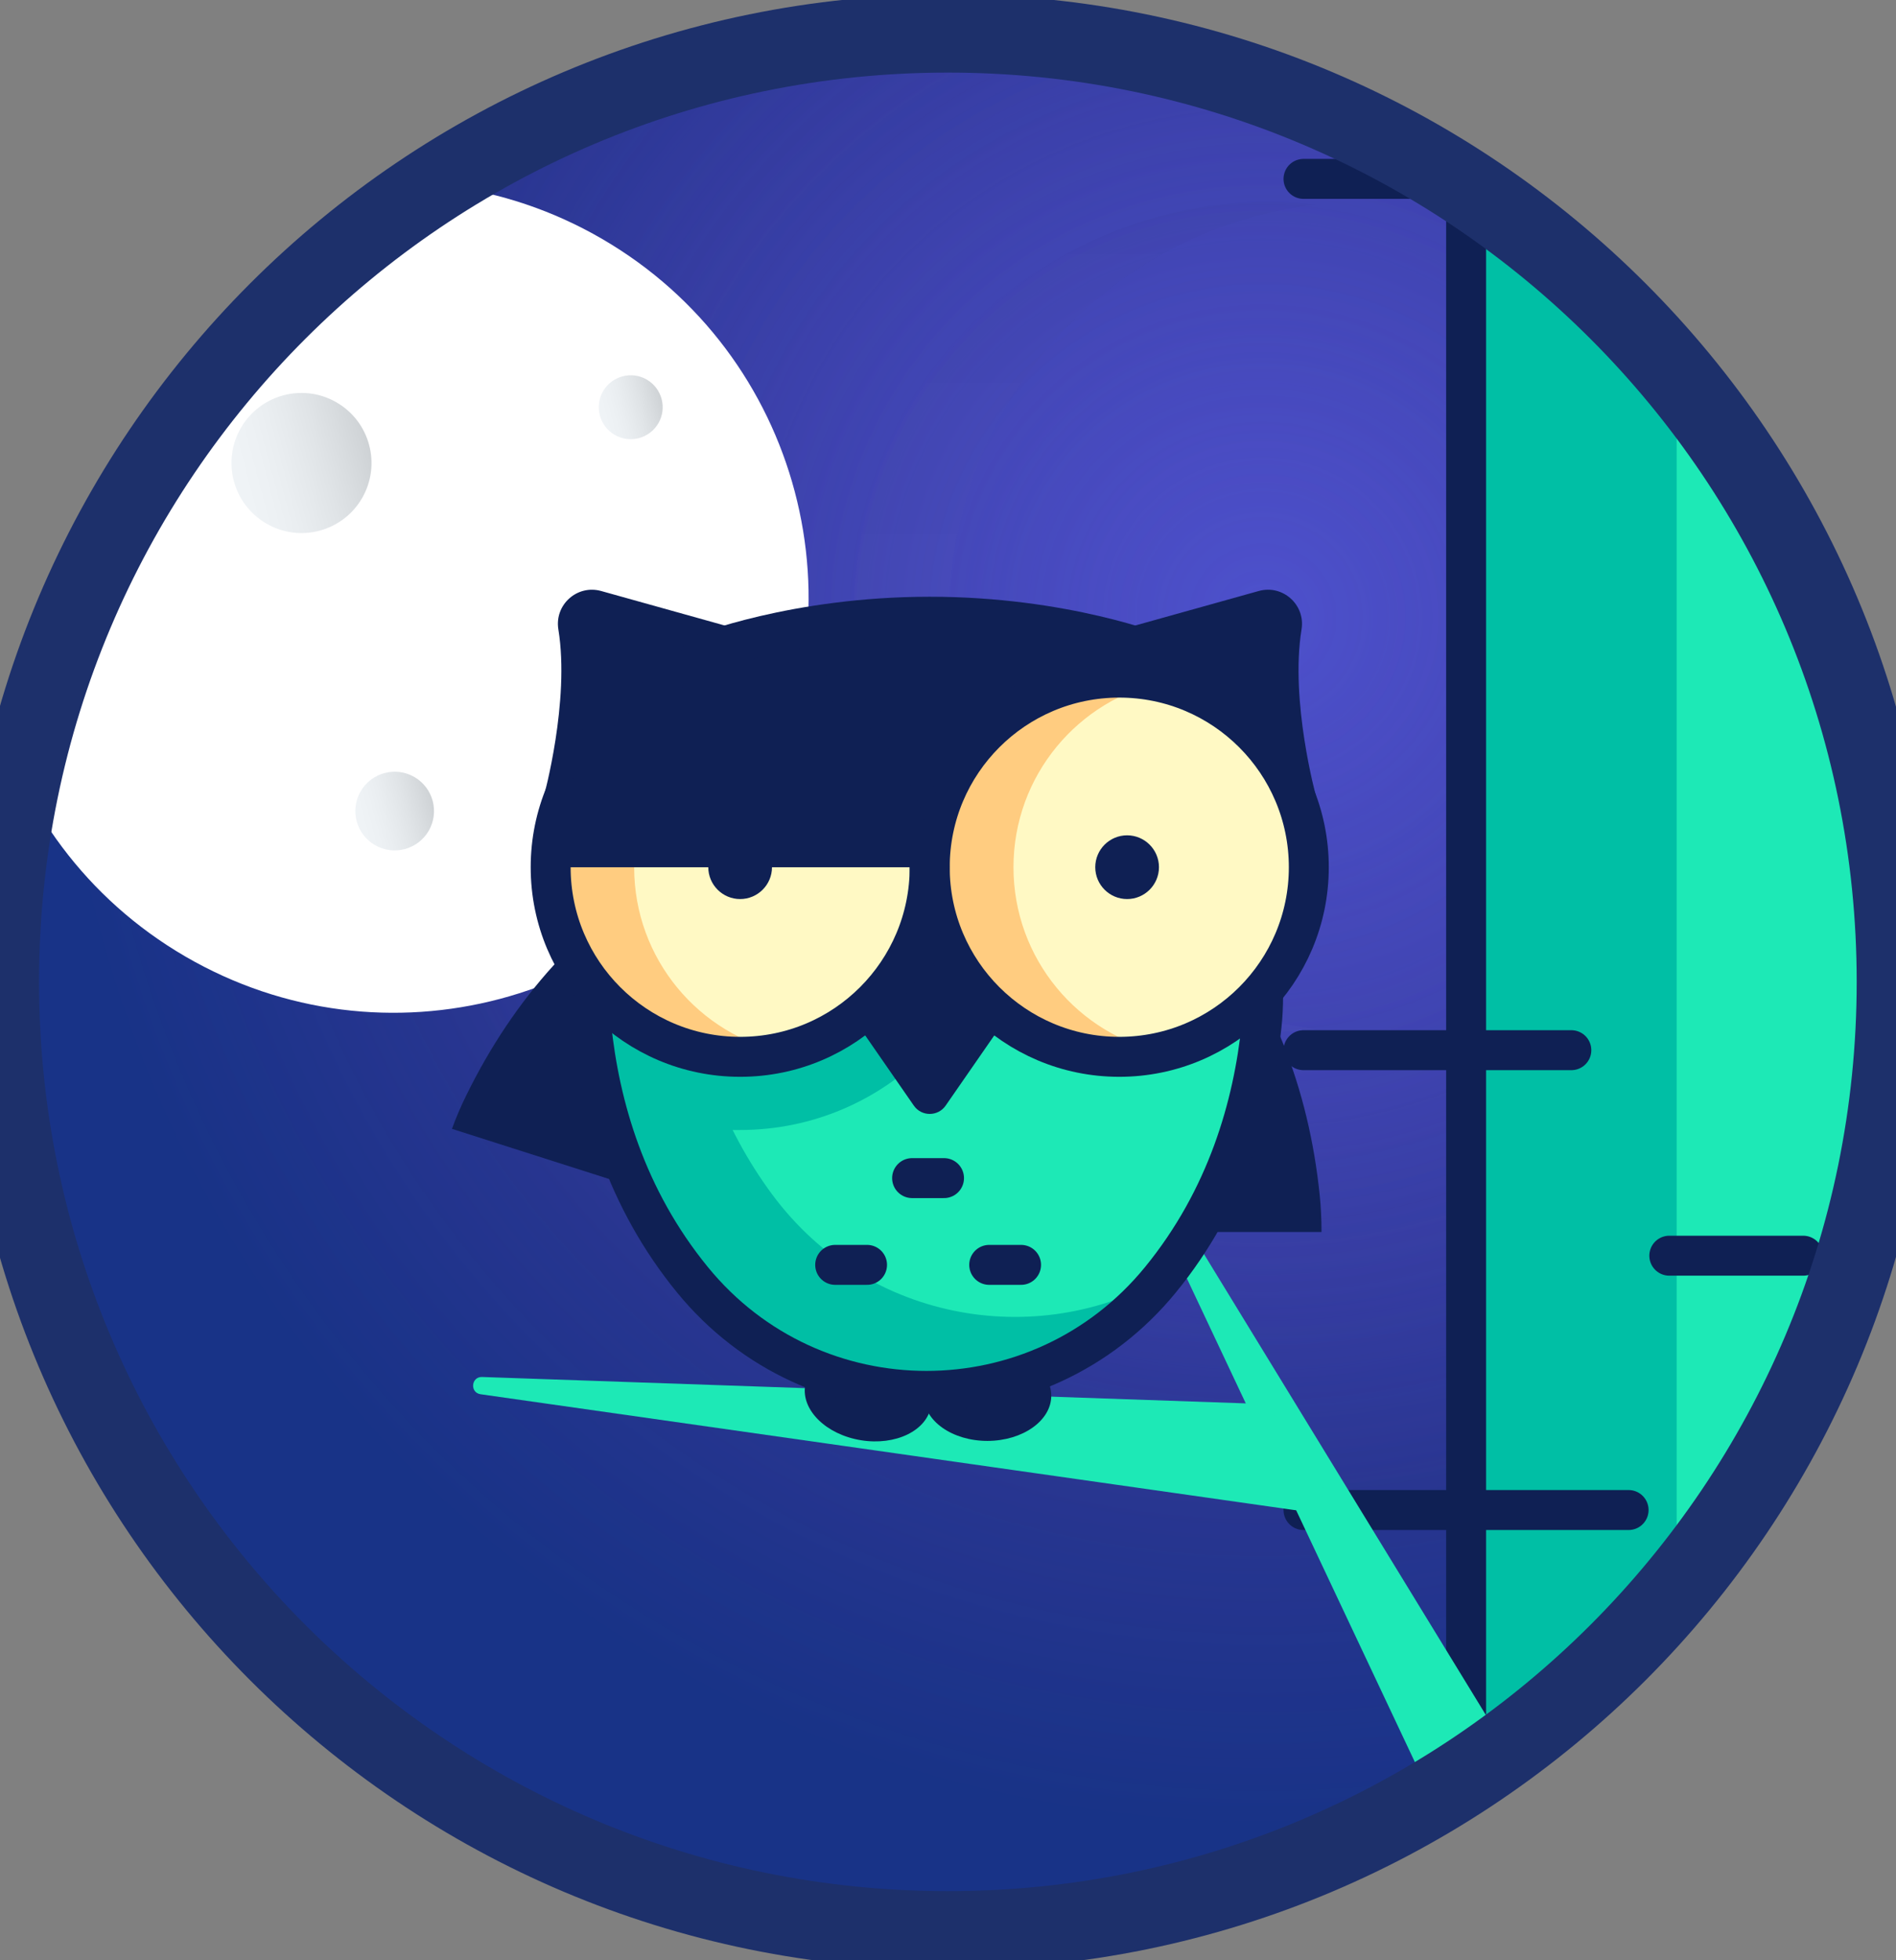 <svg width="30" height="31" viewBox="0 0 30 31" fill="none" xmlns="http://www.w3.org/2000/svg">
<rect x="0" y="0" width="30" height="31" fill="#808080" stroke="none"/>
<g clip-path="url(#clip0)">
<path d="M48.023 -7.607H-7.669V31.973H48.023V-7.607Z" fill="#183387"/>
<path opacity="0.76" d="M19.985 28.992C30.61 28.992 39.223 20.378 39.223 9.753C39.223 -0.872 30.61 -9.485 19.985 -9.485C9.36 -9.485 0.746 -0.872 0.746 9.753C0.746 20.378 9.36 28.992 19.985 28.992Z" fill="url(#paint0_radial)"/>
<path d="M19.985 23.833C27.761 23.833 34.064 17.529 34.064 9.753C34.064 1.978 27.761 -4.326 19.985 -4.326C12.209 -4.326 5.906 1.978 5.906 9.753C5.906 17.529 12.209 23.833 19.985 23.833Z" fill="url(#paint1_radial)"/>
<path d="M2.932 15.126C6.065 16.948 10.082 15.885 11.904 12.752C13.726 9.619 12.663 5.602 9.53 3.78C6.397 1.958 2.381 3.021 0.559 6.154C-1.264 9.287 -0.201 13.304 2.932 15.126Z" fill="white"/>
<path d="M4.214 8.279C4.742 8.587 5.42 8.408 5.728 7.879C6.035 7.35 5.856 6.672 5.327 6.365C4.799 6.057 4.121 6.236 3.813 6.765C3.506 7.294 3.685 7.972 4.214 8.279Z" fill="#EDF1F5"/>
<path opacity="0.13" d="M4.214 8.279C4.742 8.587 5.42 8.408 5.728 7.879C6.035 7.35 5.856 6.672 5.327 6.365C4.799 6.057 4.121 6.236 3.813 6.765C3.506 7.294 3.685 7.972 4.214 8.279Z" fill="url(#paint2_linear)"/>
<path d="M9.726 6.877C9.967 7.017 10.276 6.935 10.417 6.694C10.557 6.453 10.475 6.144 10.234 6.003C9.993 5.863 9.684 5.945 9.543 6.186C9.403 6.427 9.485 6.736 9.726 6.877Z" fill="#EDF1F5"/>
<path opacity="0.13" d="M9.726 6.877C9.967 7.017 10.276 6.935 10.417 6.694C10.557 6.453 10.475 6.144 10.234 6.003C9.993 5.863 9.684 5.945 9.543 6.186C9.403 6.427 9.485 6.736 9.726 6.877Z" fill="url(#paint3_linear)"/>
<path d="M5.932 13.364C6.229 13.537 6.61 13.436 6.783 13.139C6.955 12.842 6.855 12.462 6.558 12.289C6.261 12.116 5.88 12.217 5.707 12.514C5.535 12.811 5.635 13.192 5.932 13.364Z" fill="#EDF1F5"/>
<path opacity="0.13" d="M5.932 13.364C6.229 13.537 6.61 13.436 6.783 13.139C6.955 12.842 6.855 12.462 6.558 12.289C6.261 12.116 5.88 12.217 5.707 12.514C5.535 12.811 5.635 13.192 5.932 13.364Z" fill="url(#paint4_linear)"/>
<g opacity="0.13">
<path opacity="0.13" d="M15.018 9.753C15.018 6.384 17.557 3.61 20.825 3.236C20.577 3.208 20.326 3.191 20.07 3.191C16.446 3.191 13.508 6.129 13.508 9.753C13.508 13.378 16.446 16.316 20.07 16.316C20.326 16.316 20.577 16.299 20.825 16.271C17.557 15.897 15.018 13.123 15.018 9.753Z" fill="url(#paint5_linear)"/>
</g>
<path d="M25.467 7.48C26.078 7.48 26.574 6.984 26.574 6.373C26.574 5.761 26.078 5.265 25.467 5.265C24.855 5.265 24.359 5.761 24.359 6.373C24.359 6.984 24.855 7.48 25.467 7.48Z" fill="#EDF1F5"/>
<path opacity="0.13" d="M25.467 7.48C26.078 7.48 26.574 6.984 26.574 6.373C26.574 5.761 26.078 5.265 25.467 5.265C24.855 5.265 24.359 5.761 24.359 6.373C24.359 6.984 24.855 7.48 25.467 7.48Z" fill="url(#paint6_linear)"/>
<path opacity="0.51" d="M24.892 7.79C25.186 7.79 25.425 7.551 25.425 7.257C25.425 6.963 25.186 6.724 24.892 6.724C24.598 6.724 24.359 6.963 24.359 7.257C24.359 7.551 24.598 7.79 24.892 7.79Z" fill="white"/>
<path d="M25.467 7.48C26.079 7.48 26.575 6.984 26.575 6.373C26.575 5.761 26.079 5.265 25.467 5.265C24.855 5.265 24.36 5.761 24.36 6.373C24.36 6.984 24.855 7.48 25.467 7.48Z" fill="#EDF1F5"/>
<path opacity="0.13" d="M25.467 7.48C26.079 7.48 26.575 6.984 26.575 6.373C26.575 5.761 26.079 5.265 25.467 5.265C24.855 5.265 24.36 5.761 24.36 6.373C24.36 6.984 24.855 7.48 25.467 7.48Z" fill="url(#paint7_linear)"/>
<path d="M32.475 -62.11H23.198V87.949H32.475V-62.11Z" fill="#1DE9B6"/>
<path d="M26.529 -62.11H23.198V87.949H26.529V-62.11Z" fill="#00BFA5"/>
<path d="M25.769 23.88H20.625" stroke="#0F2054" stroke-width="0.632" stroke-miterlimit="10" stroke-linecap="round" stroke-linejoin="round"/>
<path d="M24.863 16.608H20.625" stroke="#0F2054" stroke-width="0.632" stroke-miterlimit="10" stroke-linecap="round" stroke-linejoin="round"/>
<path d="M28.532 19.858H26.413" stroke="#0F2054" stroke-width="0.632" stroke-miterlimit="10" stroke-linecap="round" stroke-linejoin="round"/>
<path d="M25.769 2.829H20.625" stroke="#0F2054" stroke-width="0.632" stroke-miterlimit="10" stroke-linecap="round" stroke-linejoin="round"/>
<path d="M32.475 -62.11H23.198V87.949H32.475V-62.11Z" stroke="#0F2054" stroke-width="0.632" stroke-miterlimit="10" stroke-linecap="round" stroke-linejoin="round"/>
<path d="M24.843 29.299L18.397 18.765C18.307 18.618 18.083 18.739 18.156 18.895L24.602 32.562C24.665 32.696 24.863 32.65 24.863 32.504V29.372C24.863 29.345 24.856 29.32 24.843 29.299Z" fill="#1DE9B6"/>
<path d="M20.043 22.205L7.628 21.776C7.455 21.77 7.432 22.024 7.604 22.049L20.484 23.881C21.126 23.973 21.029 23.189 20.487 22.832L20.043 22.205C20.021 22.192 20.067 22.206 20.043 22.205Z" fill="#1DE9B6"/>
<path d="M10.207 14.478C11.304 13.136 12.927 12.366 14.658 12.366C16.389 12.366 18.011 13.137 19.108 14.478C20.11 15.704 20.707 17.194 20.882 18.905C20.901 19.091 20.91 19.286 20.91 19.483H14.02" fill="#0F2054"/>
<path d="M14.233 20.111L7.151 17.852C7.218 17.668 7.295 17.489 7.379 17.32C8.137 15.776 9.215 14.587 10.58 13.786C12.076 12.909 13.864 12.751 15.488 13.353C17.112 13.955 18.364 15.24 18.927 16.881" fill="#0F2054"/>
<path d="M9.332 15.739C9.332 15.899 9.339 16.059 9.355 16.218C9.485 17.489 9.904 18.951 10.956 20.238C12.871 22.582 16.446 22.582 18.362 20.238C19.414 18.951 19.831 17.489 19.962 16.218C19.979 16.059 19.986 15.899 19.986 15.739" fill="#1DE9B6"/>
<path d="M15.866 13.715C15.866 16.009 14.006 17.87 11.711 17.87H10.616L9.826 14.865L15.866 13.715Z" fill="#00BFA5"/>
<path d="M20.824 12.595C20.824 12.595 20.409 11.088 20.594 9.954C20.658 9.565 20.298 9.241 19.918 9.346L14.06 10.981" fill="#0F2054"/>
<path d="M8.605 12.595C8.605 12.595 9.02 11.088 8.835 9.954C8.771 9.565 9.131 9.241 9.511 9.346L15.369 10.981" fill="#0F2054"/>
<path d="M15.626 22.787C16.184 22.785 16.635 22.465 16.634 22.071C16.633 21.677 16.18 21.359 15.623 21.36C15.065 21.362 14.614 21.682 14.616 22.076C14.617 22.47 15.069 22.788 15.626 22.787Z" fill="#0F2054"/>
<path d="M14.732 22.235C14.795 21.846 14.401 21.458 13.851 21.368C13.301 21.278 12.803 21.52 12.74 21.909C12.676 22.298 13.071 22.686 13.621 22.776C14.171 22.866 14.668 22.624 14.732 22.235Z" fill="#0F2054"/>
<path d="M11.086 10.349C11.086 10.349 12.573 9.753 14.711 9.753C16.849 9.753 18.337 10.349 18.337 10.349L15.63 13.714L11.086 10.349Z" fill="#0F2054"/>
<path d="M12.217 18.888C11.427 17.821 11.046 16.661 10.889 15.588L9.486 15.522C9.479 15.682 9.477 15.842 9.487 16.001C9.556 17.276 9.905 18.756 10.893 20.092C12.696 22.524 16.266 22.694 18.292 20.445C18.388 20.338 18.477 20.23 18.563 20.12C16.516 21.382 13.737 20.941 12.217 18.888Z" fill="#00BFA5"/>
<path d="M11.711 16.713C13.368 16.713 14.71 15.371 14.71 13.715C14.71 12.059 13.368 10.716 11.711 10.716C10.055 10.716 8.713 12.059 8.713 13.715C8.713 15.371 10.055 16.713 11.711 16.713Z" fill="#FFF9C4"/>
<path d="M17.71 16.713C19.366 16.713 20.709 15.371 20.709 13.715C20.709 12.059 19.366 10.716 17.71 10.716C16.054 10.716 14.711 12.059 14.711 13.715C14.711 15.371 16.054 16.713 17.71 16.713Z" fill="#FFF9C4"/>
<path d="M9.332 15.739C9.332 15.899 9.339 16.059 9.355 16.218C9.485 17.489 9.904 18.951 10.956 20.238C12.871 22.582 16.446 22.582 18.362 20.238C19.414 18.951 19.831 17.489 19.962 16.218C19.979 16.059 19.986 15.899 19.986 15.739" stroke="#0F2054" stroke-width="0.632" stroke-miterlimit="10" stroke-linecap="round" stroke-linejoin="round"/>
<path d="M11.711 14.218C11.989 14.218 12.215 13.992 12.215 13.714C12.215 13.436 11.989 13.21 11.711 13.21C11.433 13.21 11.207 13.436 11.207 13.714C11.207 13.992 11.433 14.218 11.711 14.218Z" fill="#0F2054"/>
<path d="M17.834 14.218C18.112 14.218 18.338 13.992 18.338 13.714C18.338 13.436 18.112 13.21 17.834 13.21C17.556 13.21 17.33 13.436 17.33 13.714C17.33 13.992 17.556 14.218 17.834 14.218Z" fill="#0F2054"/>
<path d="M15.812 16.259L14.963 17.484C14.841 17.66 14.581 17.66 14.459 17.484L13.61 16.259C13.533 16.147 13.537 15.996 13.624 15.891L14.473 14.841C14.595 14.689 14.827 14.689 14.95 14.841L15.799 15.891C15.884 15.996 15.89 16.146 15.812 16.259Z" fill="#0F2054"/>
<path d="M11.086 10.349C11.086 10.349 12.573 9.753 14.711 9.753C16.849 9.753 18.337 10.349 18.337 10.349" stroke="#0F2054" stroke-width="0.632" stroke-miterlimit="10" stroke-linecap="round" stroke-linejoin="round"/>
<path d="M10.034 13.715C10.034 12.268 11.059 11.06 12.421 10.778C12.224 10.738 12.019 10.715 11.81 10.715C10.154 10.715 8.811 12.058 8.811 13.714C8.811 15.37 10.154 16.712 11.81 16.712C12.02 16.712 12.224 16.691 12.421 16.649C11.059 16.369 10.034 15.162 10.034 13.715Z" fill="#FFCC80"/>
<path d="M16.036 13.715C16.036 12.268 17.06 11.06 18.423 10.778C18.226 10.738 18.021 10.715 17.812 10.715C16.156 10.715 14.813 12.058 14.813 13.714C14.813 15.37 16.156 16.712 17.812 16.712C18.022 16.712 18.226 16.691 18.423 16.649C17.06 16.369 16.036 15.162 16.036 13.715Z" fill="#FFCC80"/>
<path d="M17.71 16.713C19.366 16.713 20.709 15.371 20.709 13.715C20.709 12.059 19.366 10.716 17.71 10.716C16.054 10.716 14.711 12.059 14.711 13.715C14.711 15.371 16.054 16.713 17.71 16.713Z" stroke="#0F2054" stroke-width="0.632" stroke-miterlimit="10" stroke-linecap="round" stroke-linejoin="round"/>
<path d="M11.711 16.713C13.368 16.713 14.71 15.371 14.71 13.715C14.71 12.059 13.368 10.716 11.711 10.716C10.055 10.716 8.713 12.059 8.713 13.715C8.713 15.371 10.055 16.713 11.711 16.713Z" stroke="#0F2054" stroke-width="0.632" stroke-miterlimit="10" stroke-linecap="round" stroke-linejoin="round"/>
<path d="M14.432 18.631H14.937" stroke="#0F2054" stroke-width="0.632" stroke-miterlimit="10" stroke-linecap="round" stroke-linejoin="round"/>
<path d="M13.215 20.003H13.719" stroke="#0F2054" stroke-width="0.632" stroke-miterlimit="10" stroke-linecap="round" stroke-linejoin="round"/>
<path d="M15.652 20.003H16.156" stroke="#0F2054" stroke-width="0.632" stroke-miterlimit="10" stroke-linecap="round" stroke-linejoin="round"/>
<path d="M8.713 13.715C8.713 12.059 10.056 10.716 11.711 10.716C13.367 10.716 14.71 12.059 14.71 13.715H8.713Z" fill="#0F2054"/>
</g>
<path d="M14.998 29.907C7.056 29.907 0.618 23.469 0.618 15.527H-0.618C-0.618 24.152 6.373 31.144 14.998 31.144V29.907ZM29.378 15.527C29.378 23.469 22.94 29.907 14.998 29.907V31.144C23.623 31.144 30.614 24.152 30.614 15.527H29.378ZM14.998 1.148C22.94 1.148 29.378 7.586 29.378 15.527H30.614C30.614 6.903 23.623 -0.089 14.998 -0.089V1.148ZM14.998 -0.089C6.373 -0.089 -0.618 6.903 -0.618 15.527H0.618C0.618 7.586 7.056 1.148 14.998 1.148V-0.089Z" fill="#1D306B"/>
<defs>
<radialGradient id="paint0_radial" cx="0" cy="0" r="1" gradientUnits="userSpaceOnUse" gradientTransform="translate(19.988 9.744) scale(19.238)">
<stop stop-color="#EA80FC" stop-opacity="0.4"/>
<stop offset="0.267" stop-color="#E874FC" stop-opacity="0.293"/>
<stop offset="0.75" stop-color="#E353FB" stop-opacity="0.1"/>
<stop offset="1" stop-color="#E040FB" stop-opacity="0"/>
</radialGradient>
<radialGradient id="paint1_radial" cx="0" cy="0" r="1" gradientUnits="userSpaceOnUse" gradientTransform="translate(19.984 9.757) scale(14.079)">
<stop stop-color="#3D5AFE" stop-opacity="0.4"/>
<stop offset="1" stop-color="#3D5AFE" stop-opacity="0"/>
</radialGradient>
<linearGradient id="paint2_linear" x1="3.699" y1="7.605" x2="5.841" y2="7.039" gradientUnits="userSpaceOnUse">
<stop stop-color="white"/>
<stop offset="0.104" stop-color="#FAFAFA"/>
<stop offset="0.228" stop-color="#ECECEC"/>
<stop offset="0.362" stop-color="#D4D4D4"/>
<stop offset="0.502" stop-color="#B2B2B2"/>
<stop offset="0.648" stop-color="#888888"/>
<stop offset="0.798" stop-color="#535353"/>
<stop offset="0.949" stop-color="#161616"/>
<stop offset="1"/>
</linearGradient>
<linearGradient id="paint3_linear" x1="9.491" y1="6.569" x2="10.469" y2="6.31" gradientUnits="userSpaceOnUse">
<stop stop-color="white"/>
<stop offset="0.104" stop-color="#FAFAFA"/>
<stop offset="0.228" stop-color="#ECECEC"/>
<stop offset="0.362" stop-color="#D4D4D4"/>
<stop offset="0.502" stop-color="#B2B2B2"/>
<stop offset="0.648" stop-color="#888888"/>
<stop offset="0.798" stop-color="#535353"/>
<stop offset="0.949" stop-color="#161616"/>
<stop offset="1"/>
</linearGradient>
<linearGradient id="paint4_linear" x1="5.643" y1="12.985" x2="6.847" y2="12.667" gradientUnits="userSpaceOnUse">
<stop stop-color="white"/>
<stop offset="0.104" stop-color="#FAFAFA"/>
<stop offset="0.228" stop-color="#ECECEC"/>
<stop offset="0.362" stop-color="#D4D4D4"/>
<stop offset="0.502" stop-color="#B2B2B2"/>
<stop offset="0.648" stop-color="#888888"/>
<stop offset="0.798" stop-color="#535353"/>
<stop offset="0.949" stop-color="#161616"/>
<stop offset="1"/>
</linearGradient>
<linearGradient id="paint5_linear" x1="17.167" y1="16.316" x2="17.167" y2="3.192" gradientUnits="userSpaceOnUse">
<stop stop-color="white"/>
<stop offset="0.104" stop-color="#FAFAFA"/>
<stop offset="0.228" stop-color="#ECECEC"/>
<stop offset="0.362" stop-color="#D4D4D4"/>
<stop offset="0.502" stop-color="#B2B2B2"/>
<stop offset="0.648" stop-color="#888888"/>
<stop offset="0.798" stop-color="#535353"/>
<stop offset="0.949" stop-color="#161616"/>
<stop offset="1"/>
</linearGradient>
<linearGradient id="paint6_linear" x1="24.683" y1="7.156" x2="26.25" y2="5.589" gradientUnits="userSpaceOnUse">
<stop stop-color="white"/>
<stop offset="0.104" stop-color="#FAFAFA"/>
<stop offset="0.228" stop-color="#ECECEC"/>
<stop offset="0.362" stop-color="#D4D4D4"/>
<stop offset="0.502" stop-color="#B2B2B2"/>
<stop offset="0.648" stop-color="#888888"/>
<stop offset="0.798" stop-color="#535353"/>
<stop offset="0.949" stop-color="#161616"/>
<stop offset="1"/>
</linearGradient>
<linearGradient id="paint7_linear" x1="24.684" y1="7.156" x2="26.25" y2="5.589" gradientUnits="userSpaceOnUse">
<stop stop-color="white"/>
<stop offset="0.104" stop-color="#FAFAFA"/>
<stop offset="0.228" stop-color="#ECECEC"/>
<stop offset="0.362" stop-color="#D4D4D4"/>
<stop offset="0.502" stop-color="#B2B2B2"/>
<stop offset="0.648" stop-color="#888888"/>
<stop offset="0.798" stop-color="#535353"/>
<stop offset="0.949" stop-color="#161616"/>
<stop offset="1"/>
</linearGradient>
<clipPath id="clip0">
<path d="M0 15.527C0 7.244 6.715 0.529 14.998 0.529C23.281 0.529 29.996 7.244 29.996 15.527C29.996 23.811 23.281 30.526 14.998 30.526C6.715 30.526 0 23.811 0 15.527Z" fill="white"/>
</clipPath>
</defs>
</svg>
